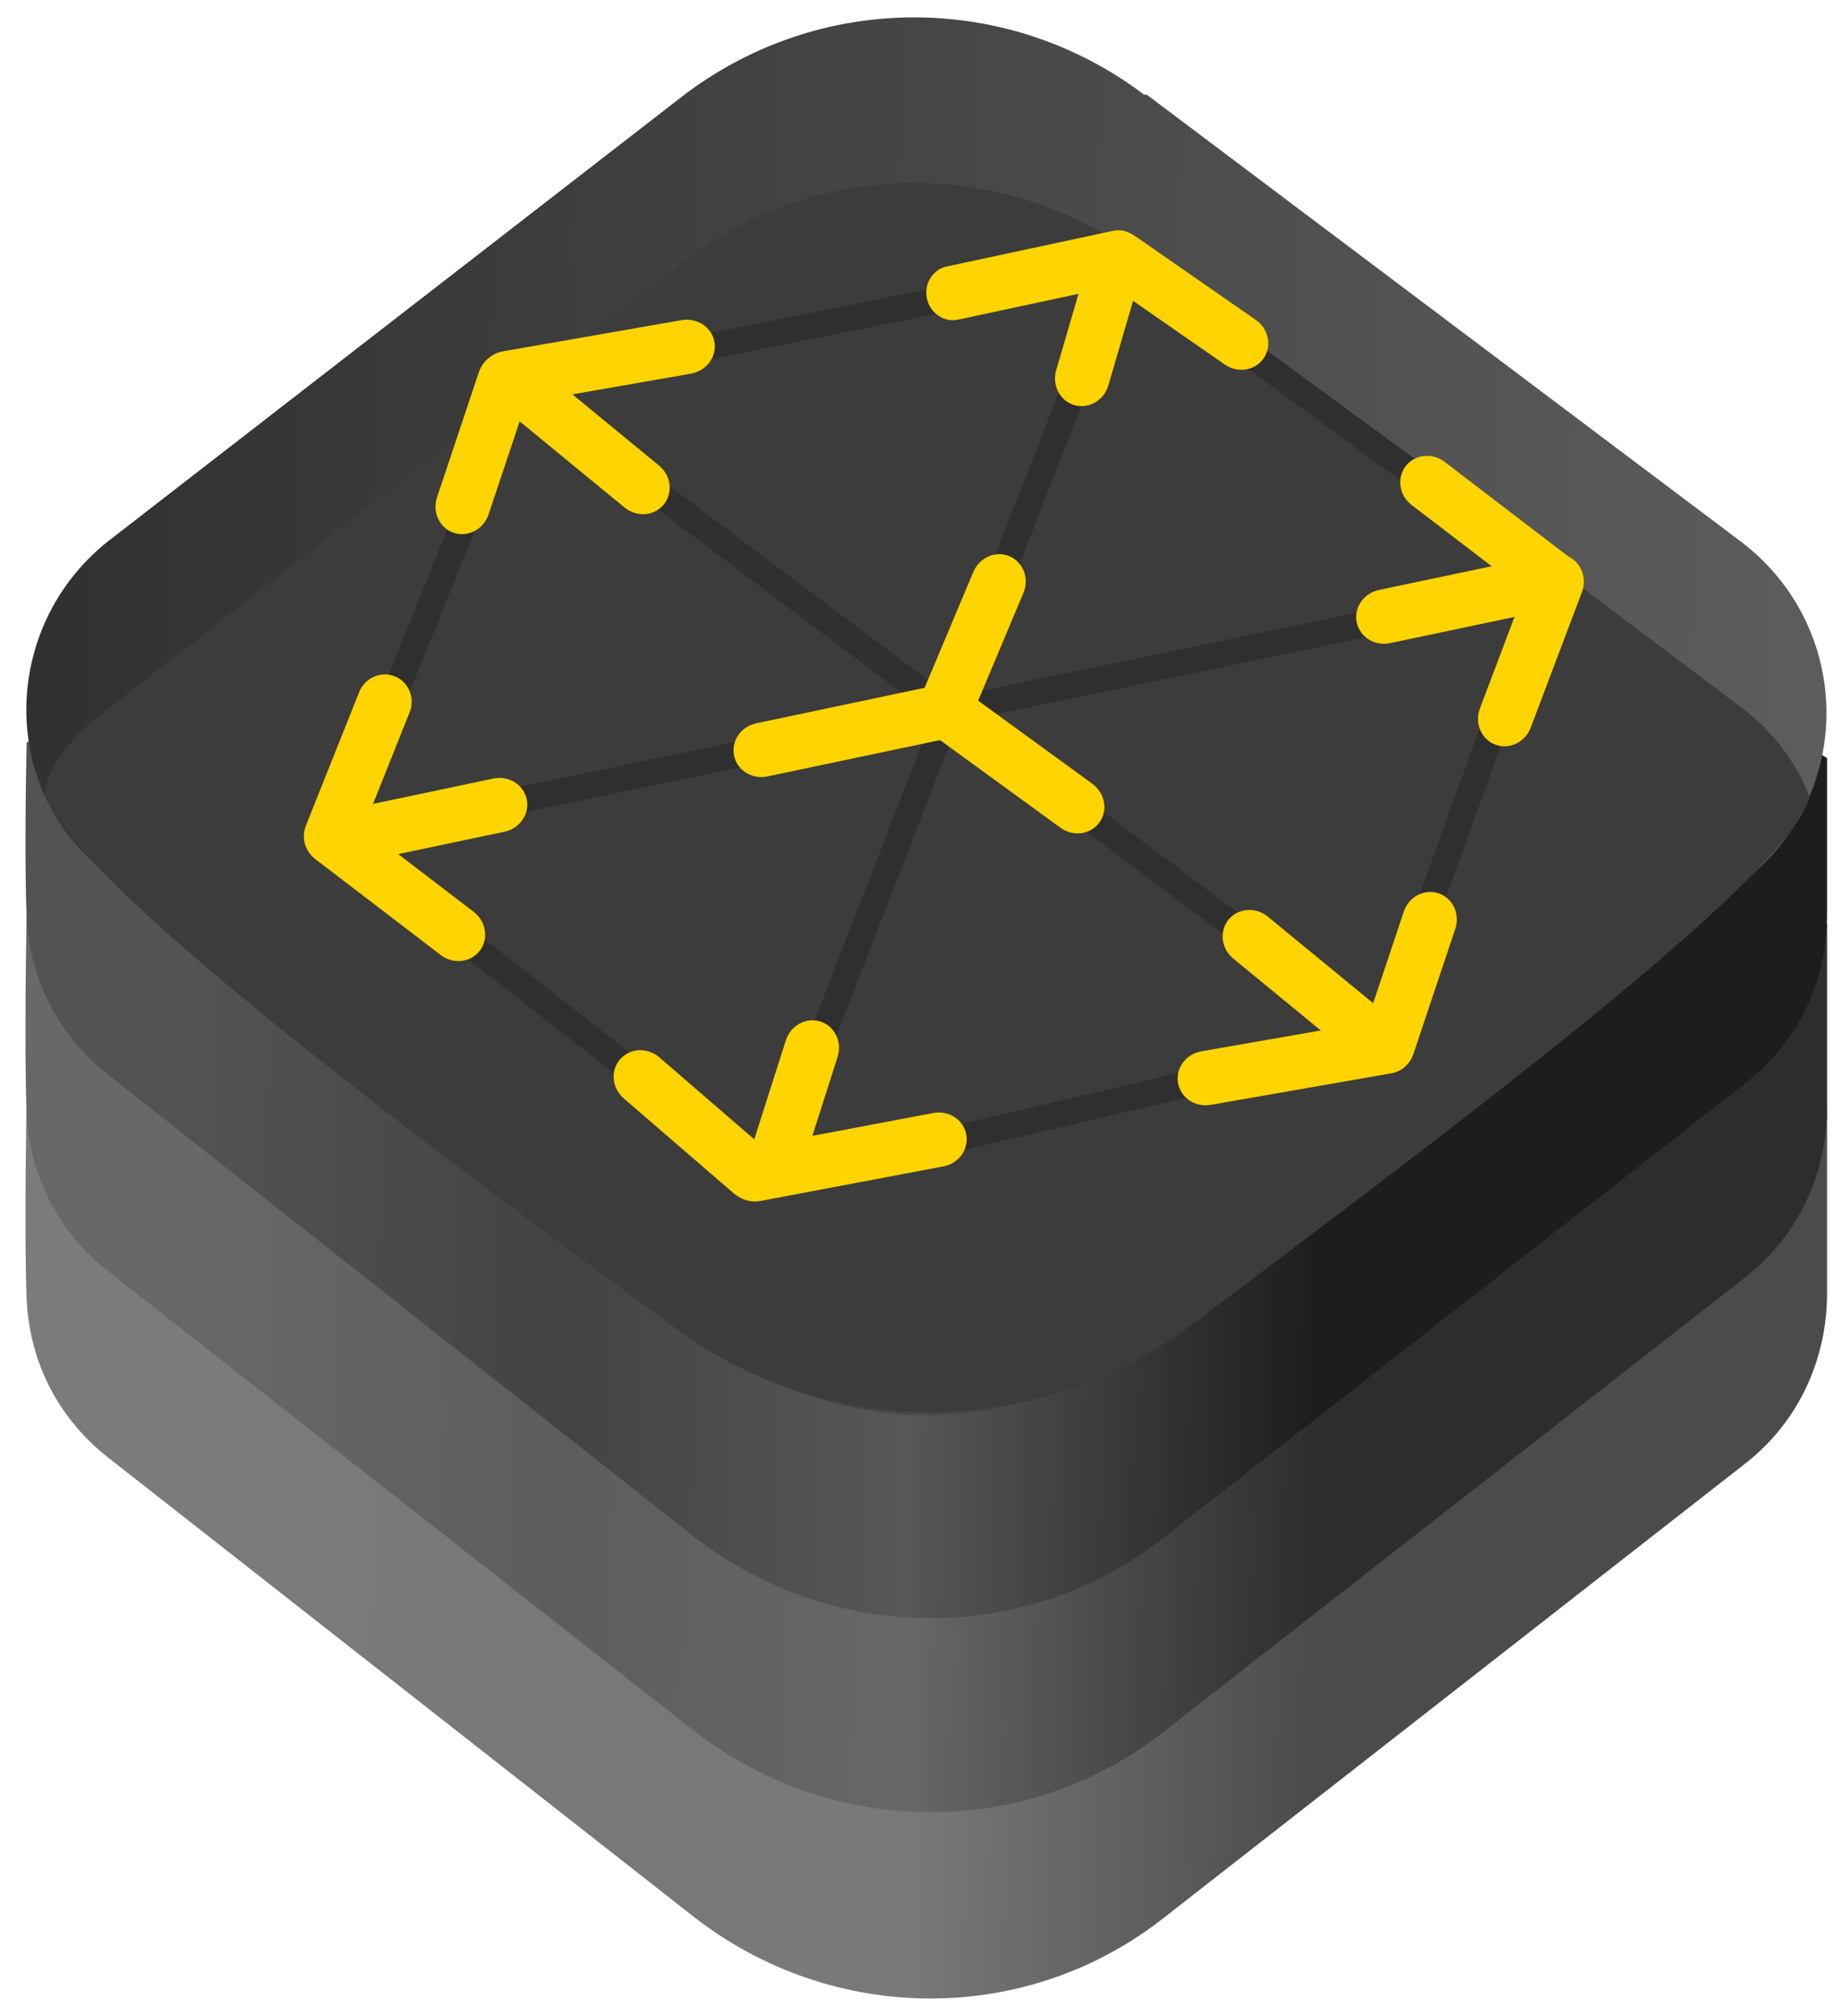 <svg width="53" height="58" viewBox="0 0 53 58" fill="none" xmlns="http://www.w3.org/2000/svg">
<path d="M26.371 16.898L52.57 31.933C52.57 31.933 52.57 35.431 52.57 37.218C52.57 39.004 51.826 40.865 50.189 42.13L33.516 55.155C29.571 58.282 23.989 58.282 19.97 55.155L3.074 41.907C1.585 40.716 0.841 39.078 0.766 37.366C0.692 35.654 0.766 31.486 0.766 31.486L26.371 16.898Z" fill="url(#paint0_linear_600_734)"/>
<path d="M26.371 11.539L52.57 26.574C52.57 26.574 52.57 30.072 52.57 31.859C52.57 33.645 51.826 35.506 50.189 36.771L33.516 49.797C29.571 52.923 23.989 52.923 19.97 49.797L3.074 36.548C1.585 35.357 0.841 33.719 0.766 32.008C0.692 30.296 0.766 26.128 0.766 26.128L26.371 11.539Z" fill="url(#paint1_linear_600_734)"/>
<path d="M26.371 5.957L52.57 21.811C52.57 21.811 52.57 24.416 52.57 26.276C52.57 28.137 51.826 29.924 50.189 31.189L33.516 44.214C29.571 47.34 23.989 47.34 19.97 44.214L3.074 30.891C1.585 29.7 0.841 28.063 0.766 26.351C0.692 24.639 0.766 21.364 0.766 21.364L26.371 5.957Z" fill="url(#paint2_linear_600_734)"/>
<path d="M32.996 2.724L50.115 15.6C53.315 18.056 53.39 22.82 50.189 25.351L33.517 38.376C29.572 41.502 23.99 41.502 19.97 38.376L3.075 25.127C-0.052 22.746 0.023 18.056 3.075 15.6L19.598 2.798C23.543 -0.254 28.977 -0.254 32.921 2.724H32.996Z" fill="url(#paint3_linear_600_734)"/>
<path d="M32.995 7.487L50.115 20.364C51.008 21.034 51.678 21.927 52.05 22.894C52.05 22.894 52.05 22.894 52.05 22.969C51.454 25.276 41.555 32.645 34.335 38.078C29.944 41.428 23.915 41.502 19.449 38.227C11.857 32.645 1.958 25.276 1.288 22.82C0.618 20.364 1.288 22.745 1.288 22.745C1.511 21.778 2.256 21.034 3.149 20.364L19.598 7.562C23.543 4.51 28.976 4.51 32.921 7.487H32.995Z" fill="#3C3C3C"/>
<path d="M14.954 11.06L32.371 7.562L44.578 16.494L39.74 29.891L22.249 33.985L9.67 24.16L14.954 11.06Z" stroke="#2F2F2F" stroke-width="0.744" stroke-miterlimit="10"/>
<path d="M15.197 11.394L39.387 29.555" stroke="#2F2F2F" stroke-width="0.744" stroke-miterlimit="10"/>
<path d="M9.987 24.047L44.374 16.902" stroke="#2F2F2F" stroke-width="0.744" stroke-miterlimit="10"/>
<path d="M22.343 33.202L32.093 8.119" stroke="#2F2F2F" stroke-width="0.744" stroke-miterlimit="10"/>
<path d="M15.261 11.202C15.405 10.773 15.19 10.314 14.78 10.177C14.371 10.04 13.923 10.277 13.779 10.706L12.575 14.306C12.431 14.735 12.647 15.193 13.056 15.33C13.466 15.467 13.914 15.23 14.057 14.802L15.261 11.202Z" fill="#FFD400"/>
<path d="M15.511 10.559C15.161 10.272 14.656 10.309 14.382 10.643C14.108 10.976 14.169 11.479 14.518 11.767L17.969 14.601C18.319 14.888 18.824 14.85 19.098 14.517C19.372 14.183 19.311 13.68 18.961 13.393L15.511 10.559Z" fill="#FFD400"/>
<path d="M14.478 10.107C14.027 10.186 13.721 10.594 13.795 11.019C13.87 11.445 14.296 11.725 14.747 11.647L19.875 10.752C20.327 10.673 20.632 10.264 20.558 9.839C20.484 9.414 20.058 9.133 19.606 9.212L14.478 10.107Z" fill="#FFD400"/>
<path d="M39.187 29.829C39.043 30.258 39.259 30.717 39.668 30.854C40.077 30.991 40.526 30.754 40.669 30.325L41.873 26.725C42.017 26.297 41.801 25.838 41.392 25.701C40.983 25.564 40.535 25.8 40.391 26.229L39.187 29.829Z" fill="#FFD400"/>
<path d="M38.938 30.416C39.287 30.703 39.792 30.665 40.066 30.332C40.34 29.998 40.279 29.495 39.93 29.208L36.479 26.373C36.13 26.087 35.624 26.124 35.35 26.458C35.076 26.791 35.137 27.294 35.487 27.581L38.938 30.416Z" fill="#FFD400"/>
<path d="M39.895 30.905C40.34 30.827 40.641 30.419 40.567 29.994C40.493 29.569 40.072 29.287 39.626 29.365L34.567 30.248C34.121 30.326 33.82 30.734 33.895 31.159C33.969 31.584 34.39 31.866 34.836 31.788L39.895 30.905Z" fill="#FFD400"/>
<path d="M32.356 8.17C32.76 8.083 33.014 7.671 32.924 7.249C32.833 6.827 32.432 6.555 32.028 6.641L27.238 7.668C26.834 7.755 26.58 8.167 26.67 8.589C26.761 9.011 27.162 9.283 27.566 9.197L32.356 8.17Z" fill="#FFD400"/>
<path d="M32.852 7.802C32.978 7.368 32.745 6.918 32.331 6.797C31.917 6.676 31.478 6.93 31.351 7.364L30.39 10.65C30.263 11.084 30.496 11.534 30.911 11.655C31.325 11.776 31.764 11.523 31.89 11.089L32.852 7.802Z" fill="#FFD400"/>
<path d="M32.708 6.825C32.336 6.567 31.836 6.645 31.589 7C31.343 7.354 31.445 7.851 31.816 8.109L35.239 10.487C35.611 10.745 36.111 10.666 36.358 10.312C36.604 9.958 36.502 9.461 36.131 9.203L32.708 6.825Z" fill="#FFD400"/>
<path d="M21.587 33.018C21.143 33.102 20.848 33.514 20.928 33.938C21.008 34.362 21.433 34.638 21.878 34.554L27.144 33.559C27.588 33.475 27.883 33.063 27.803 32.639C27.723 32.215 27.298 31.939 26.853 32.023L21.587 33.018Z" fill="#FFD400"/>
<path d="M21.57 33.194C21.433 33.625 21.655 34.081 22.066 34.212C22.477 34.343 22.922 34.1 23.059 33.669L24.1 30.408C24.238 29.977 24.016 29.521 23.605 29.39C23.194 29.259 22.749 29.502 22.611 29.933L21.57 33.194Z" fill="#FFD400"/>
<path d="M21.104 34.328C21.446 34.623 21.952 34.598 22.235 34.271C22.517 33.945 22.468 33.44 22.125 33.145L18.97 30.421C18.628 30.126 18.122 30.151 17.84 30.478C17.558 30.805 17.607 31.309 17.949 31.604L21.104 34.328Z" fill="#FFD400"/>
<path d="M42.582 20.382C42.422 20.805 42.62 21.271 43.024 21.424C43.428 21.576 43.885 21.357 44.044 20.934L45.518 17.035C45.677 16.612 45.48 16.145 45.076 15.993C44.672 15.84 44.215 16.059 44.056 16.483L42.582 20.382Z" fill="#FFD400"/>
<path d="M39.677 16.974C39.235 17.068 38.948 17.485 39.037 17.908C39.126 18.33 39.557 18.597 39.999 18.504L44.369 17.583C44.812 17.49 45.098 17.072 45.009 16.649C44.92 16.227 44.489 15.96 44.047 16.053L39.677 16.974Z" fill="#FFD400"/>
<path d="M41.569 13.29C41.209 13.015 40.706 13.071 40.443 13.414C40.181 13.757 40.26 14.257 40.619 14.532L44.226 17.289C44.585 17.564 45.089 17.509 45.351 17.166C45.613 16.823 45.535 16.322 45.175 16.048L41.569 13.29Z" fill="#FFD400"/>
<path d="M11.787 20.493C11.951 20.082 11.759 19.618 11.359 19.458C10.958 19.298 10.499 19.502 10.335 19.913L8.82 23.708C8.655 24.119 8.847 24.583 9.248 24.743C9.649 24.903 10.107 24.699 10.271 24.287L11.787 20.493Z" fill="#FFD400"/>
<path d="M14.516 23.93C14.959 23.836 15.245 23.418 15.156 22.996C15.067 22.574 14.636 22.307 14.194 22.4L9.824 23.321C9.382 23.414 9.095 23.832 9.184 24.255C9.273 24.677 9.704 24.944 10.146 24.85L14.516 23.93Z" fill="#FFD400"/>
<path d="M12.681 27.477C13.04 27.752 13.543 27.696 13.806 27.353C14.068 27.01 13.989 26.51 13.63 26.235L10.023 23.477C9.664 23.203 9.16 23.258 8.898 23.601C8.636 23.944 8.714 24.445 9.074 24.719L12.681 27.477Z" fill="#FFD400"/>
<path d="M27.036 21.296C27.478 21.203 27.765 20.785 27.676 20.362C27.587 19.94 27.156 19.673 26.713 19.766L21.761 20.81C21.319 20.903 21.032 21.321 21.121 21.744C21.21 22.166 21.641 22.433 22.083 22.339L27.036 21.296Z" fill="#FFD400"/>
<path d="M29.447 17.061C29.622 16.644 29.442 16.171 29.044 16.003C28.646 15.836 28.181 16.038 28.006 16.455L26.477 20.092C26.302 20.509 26.483 20.982 26.881 21.149C27.278 21.317 27.743 21.114 27.918 20.698L29.447 17.061Z" fill="#FFD400"/>
<path d="M30.511 23.814C30.877 24.081 31.379 24.014 31.633 23.665C31.887 23.316 31.796 22.817 31.431 22.551L27.76 19.879C27.395 19.613 26.892 19.68 26.638 20.029C26.384 20.378 26.475 20.876 26.84 21.142L30.511 23.814Z" fill="#FFD400"/>
<defs>
<linearGradient id="paint0_linear_600_734" x1="0.733" y1="36.664" x2="52.57" y2="37.734" gradientUnits="userSpaceOnUse">
<stop offset="0.09" stop-color="#7B7B7B"/>
<stop offset="0.302" stop-color="#787878"/>
<stop offset="0.496" stop-color="#797979"/>
<stop offset="0.721" stop-color="#4B4B4B"/>
</linearGradient>
<linearGradient id="paint1_linear_600_734" x1="0.733" y1="31.305" x2="52.57" y2="32.375" gradientUnits="userSpaceOnUse">
<stop offset="0.09" stop-color="#686868"/>
<stop offset="0.302" stop-color="#5D5D5D"/>
<stop offset="0.496" stop-color="#676767"/>
<stop offset="0.721" stop-color="#2D2D2D"/>
</linearGradient>
<linearGradient id="paint2_linear_600_734" x1="0.733" y1="25.723" x2="52.57" y2="26.793" gradientUnits="userSpaceOnUse">
<stop offset="0.09" stop-color="#535353"/>
<stop offset="0.302" stop-color="#434343"/>
<stop offset="0.496" stop-color="#575757"/>
<stop offset="0.721" stop-color="#1D1D1D"/>
</linearGradient>
<linearGradient id="paint3_linear_600_734" x1="0.758" y1="20.144" x2="52.553" y2="21.076" gradientUnits="userSpaceOnUse">
<stop stop-color="#303030"/>
<stop offset="1" stop-color="#5D5D5D"/>
</linearGradient>
</defs>
</svg>
